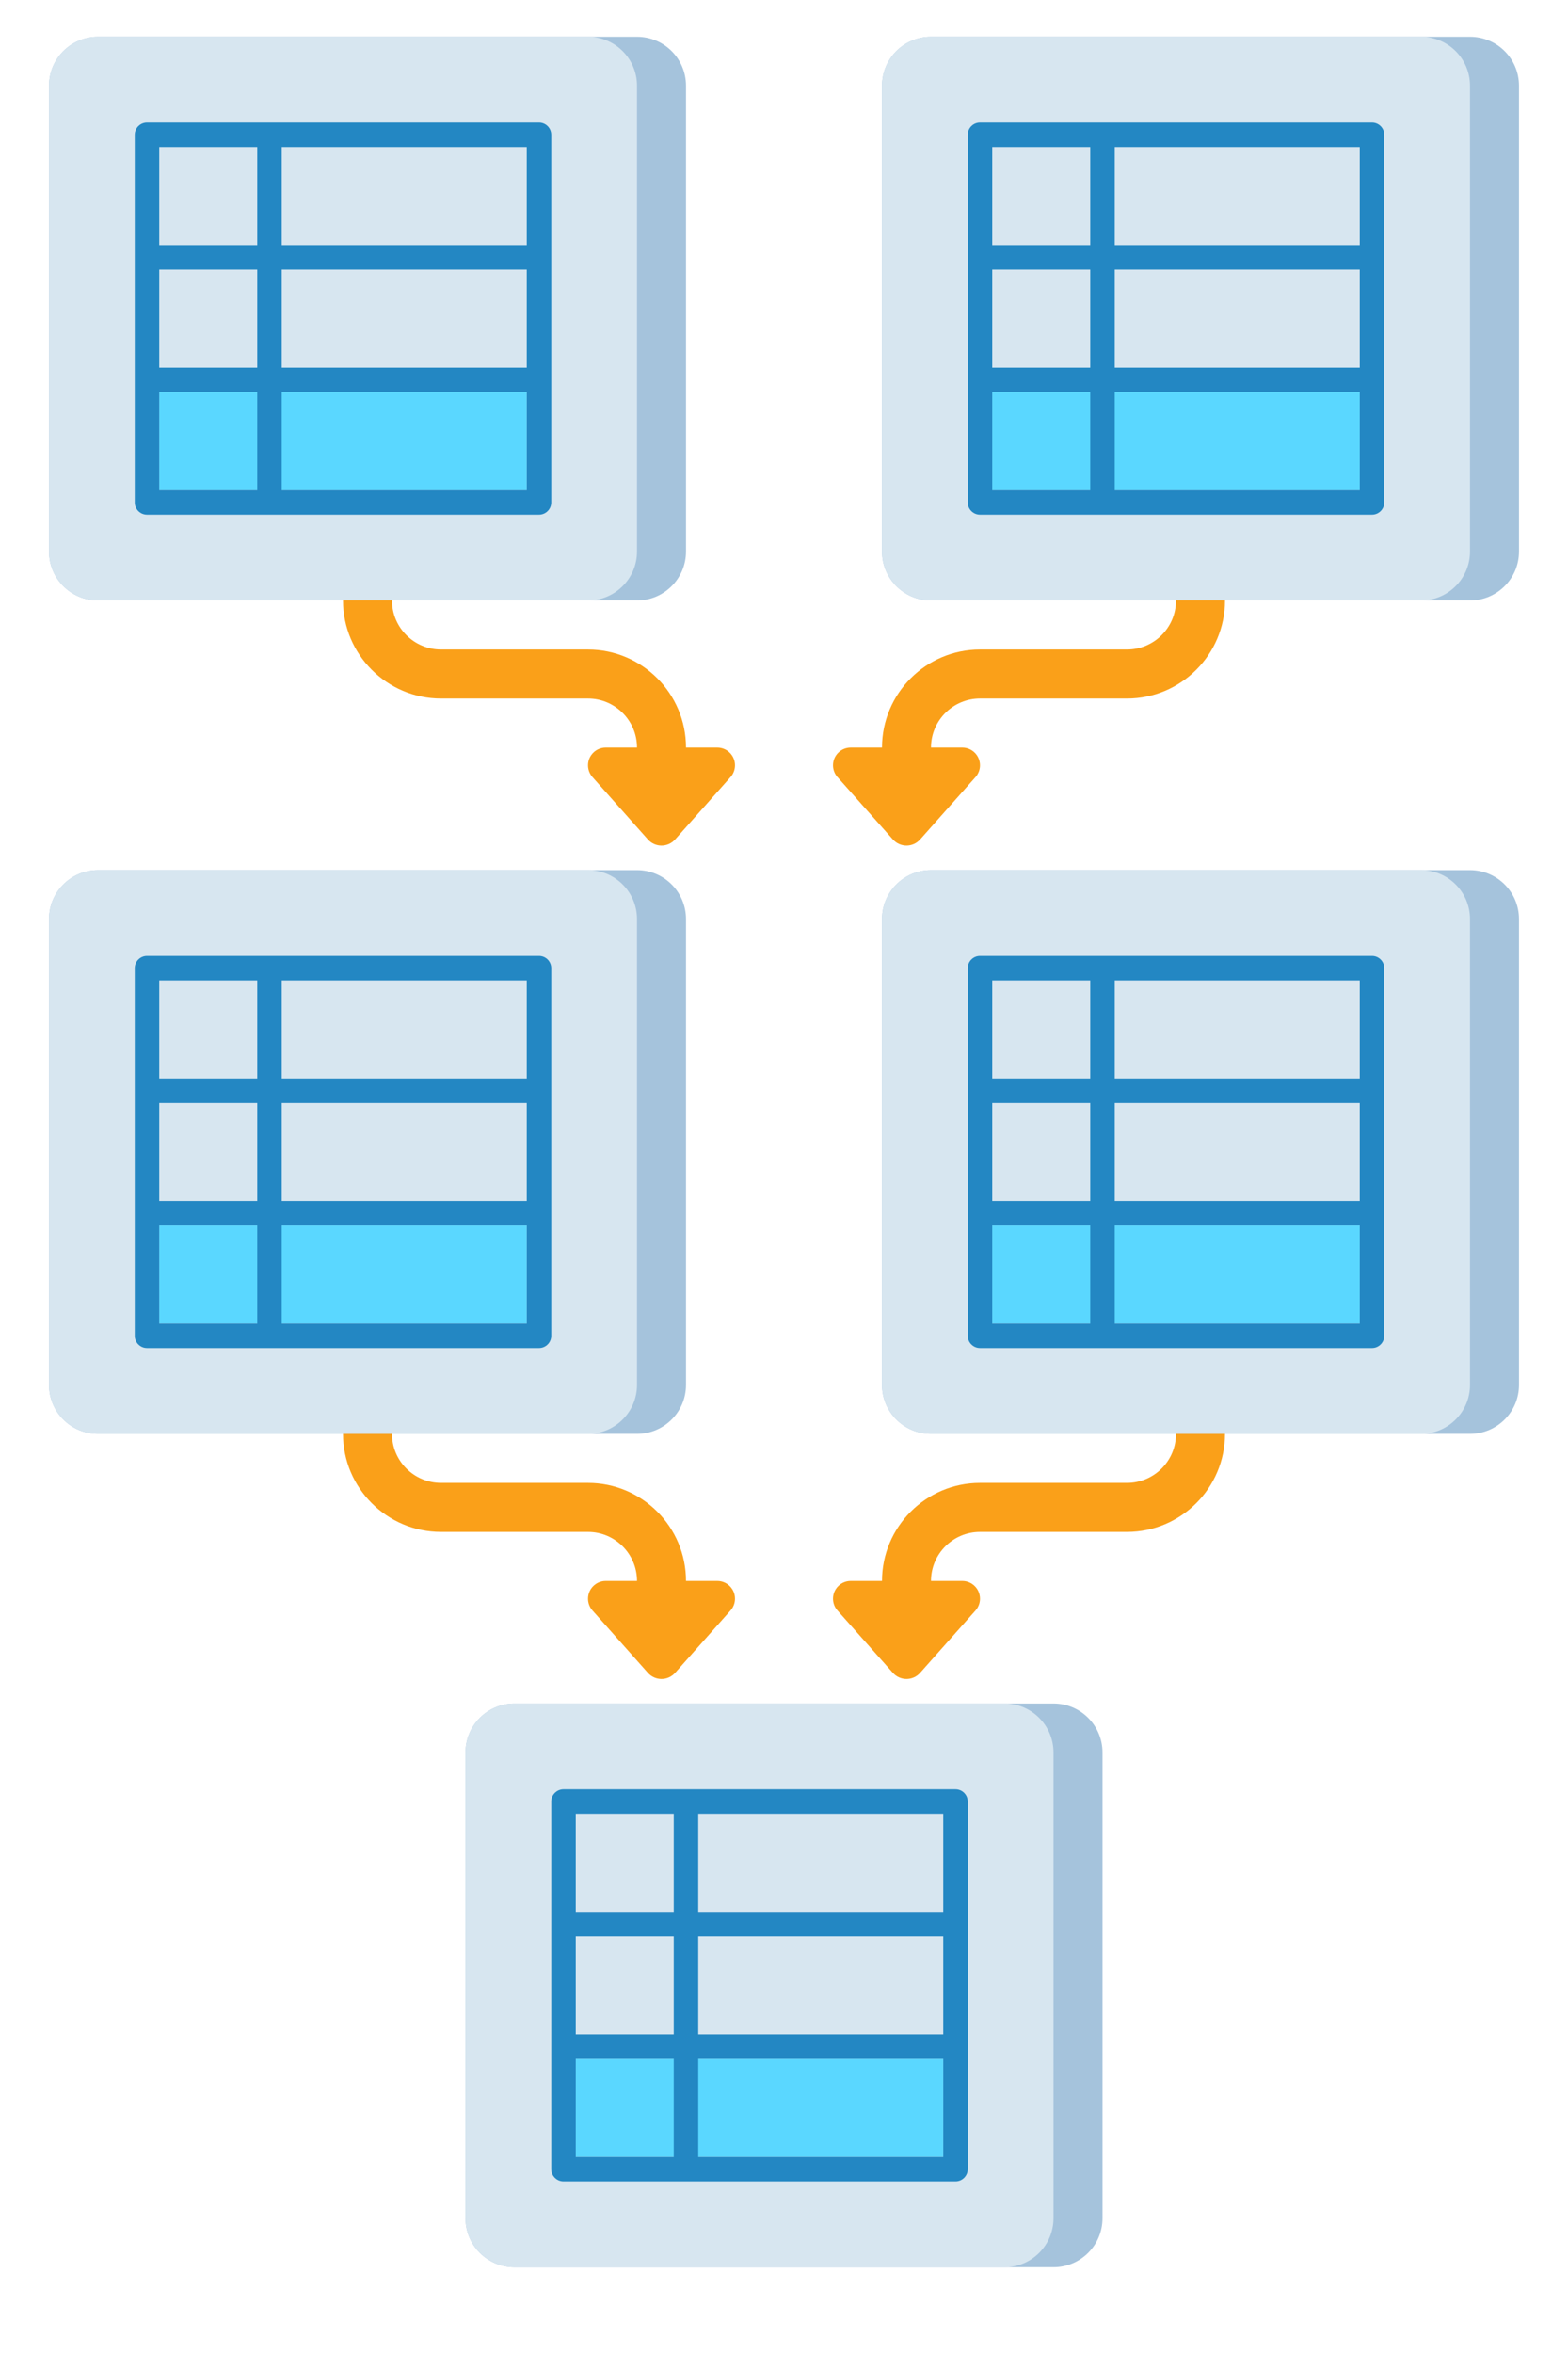 <svg width="64" height="96" viewBox="0 0 64 96" fill="none" xmlns="http://www.w3.org/2000/svg">
<path d="M29.276 64.5H28C28 62.294 26.206 60.5 24 60.5H18C16.897 60.5 16 59.603 16 58.5C16 57.948 15.552 57.5 15 57.5C14.448 57.5 14 57.948 14 58.5C14 60.706 15.794 62.5 18 62.5H24C25.103 62.5 26 63.397 26 64.5H24.724C24.324 64.5 24 64.824 24 65.225C24 65.402 24.065 65.573 24.183 65.706L26.445 68.251C26.586 68.409 26.788 68.5 27 68.5C27.212 68.5 27.414 68.409 27.555 68.251L29.817 65.706C29.935 65.573 30 65.402 30 65.225C30 64.824 29.676 64.5 29.276 64.5Z" fill="#FAA019"/>
<path d="M49 57.5C48.448 57.5 48 57.948 48 58.5C48 59.603 47.103 60.5 46 60.5H40C37.794 60.5 36 62.294 36 64.5H34.724C34.324 64.5 34 64.824 34 65.225C34 65.402 34.065 65.573 34.183 65.706L36.445 68.251C36.586 68.409 36.788 68.5 37 68.5C37.212 68.5 37.414 68.409 37.555 68.251L39.817 65.706C39.935 65.573 40 65.402 40 65.225C40 64.824 39.676 64.5 39.276 64.5H38C38 63.397 38.897 62.5 40 62.5H46C48.206 62.5 50 60.706 50 58.5C50 57.948 49.552 57.5 49 57.5Z" fill="#FAA019"/>
<path d="M26 35.5H4C2.895 35.5 2 36.395 2 37.5V56.5C2 57.605 2.895 58.5 4 58.5H26C27.105 58.5 28 57.605 28 56.5V37.5C28 36.395 27.105 35.5 26 35.5Z" fill="#A5C3DC"/>
<path d="M24 35.5H4C2.895 35.5 2 36.395 2 37.5V56.5C2 57.605 2.895 58.5 4 58.5H24C25.105 58.5 26 57.605 26 56.5V37.5C26 36.395 25.105 35.5 24 35.5Z" fill="#D7E6F0"/>
<path d="M6.5 50H21.5V54H6.5V50Z" fill="#5AD7FF"/>
<path d="M22 39H6C5.724 39 5.5 39.224 5.5 39.5V54.5C5.5 54.776 5.724 55 6 55H22C22.276 55 22.5 54.776 22.5 54.5V39.5C22.5 39.224 22.276 39 22 39ZM21.5 44H11.5V40H21.5V44ZM6.5 45H10.5V49H6.5V45ZM11.5 45H21.5V49H11.5V45ZM10.5 40V44H6.5V40H10.5ZM6.5 50H10.5V54H6.5V50ZM11.5 54V50H21.5V54H11.5Z" fill="#2387C3"/>
<path d="M60 35.5H38C36.895 35.5 36 36.395 36 37.5V56.5C36 57.605 36.895 58.5 38 58.5H60C61.105 58.5 62 57.605 62 56.5V37.5C62 36.395 61.105 35.5 60 35.5Z" fill="#A5C3DC"/>
<path d="M58 35.5H38C36.895 35.5 36 36.395 36 37.5V56.5C36 57.605 36.895 58.5 38 58.5H58C59.105 58.5 60 57.605 60 56.5V37.5C60 36.395 59.105 35.5 58 35.5Z" fill="#D7E6F0"/>
<path d="M40.5 50H55.5V54H40.5V50Z" fill="#5AD7FF"/>
<path d="M56 39H40C39.724 39 39.5 39.224 39.5 39.5V54.5C39.5 54.776 39.724 55 40 55H56C56.276 55 56.5 54.776 56.5 54.5V39.5C56.5 39.224 56.276 39 56 39ZM55.5 44H45.5V40H55.5V44ZM40.5 45H44.5V49H40.5V45ZM45.5 45H55.5V49H45.5V45ZM44.5 40V44H40.5V40H44.5ZM40.5 50H44.5V54H40.5V50ZM45.5 54V50H55.5V54H45.5Z" fill="#2387C3"/>
<path d="M29.276 30.5H28C28 28.294 26.206 26.5 24 26.5H18C16.897 26.5 16 25.603 16 24.5C16 23.948 15.552 23.5 15 23.5C14.448 23.5 14 23.948 14 24.5C14 26.706 15.794 28.5 18 28.5H24C25.103 28.5 26 29.397 26 30.5H24.724C24.324 30.5 24 30.824 24 31.224C24 31.402 24.065 31.573 24.183 31.706L26.445 34.251C26.586 34.409 26.788 34.5 27 34.5C27.212 34.5 27.414 34.409 27.555 34.251L29.817 31.706C29.935 31.573 30 31.402 30 31.224C30 30.824 29.676 30.5 29.276 30.5Z" fill="#FAA019"/>
<path d="M49 23.5C48.448 23.5 48 23.948 48 24.5C48 25.603 47.103 26.5 46 26.5H40C37.794 26.5 36 28.294 36 30.5H34.724C34.324 30.5 34 30.824 34 31.224C34 31.402 34.065 31.573 34.183 31.706L36.445 34.251C36.586 34.409 36.788 34.5 37 34.5C37.212 34.5 37.414 34.409 37.555 34.251L39.817 31.706C39.935 31.573 40 31.402 40 31.224C40 30.824 39.676 30.5 39.276 30.5H38C38 29.397 38.897 28.5 40 28.5H46C48.206 28.5 50 26.706 50 24.5C50 23.948 49.552 23.5 49 23.5Z" fill="#FAA019"/>
<path d="M26 1.5H4C2.895 1.5 2 2.395 2 3.5V22.5C2 23.605 2.895 24.5 4 24.5H26C27.105 24.5 28 23.605 28 22.5V3.5C28 2.395 27.105 1.5 26 1.5Z" fill="#A5C3DC"/>
<path d="M24 1.5H4C2.895 1.5 2 2.395 2 3.5V22.5C2 23.605 2.895 24.5 4 24.5H24C25.105 24.5 26 23.605 26 22.5V3.5C26 2.395 25.105 1.5 24 1.5Z" fill="#D7E6F0"/>
<path d="M6.5 16H21.5V20H6.5V16Z" fill="#5AD7FF"/>
<path d="M22 5H6C5.724 5 5.5 5.224 5.5 5.5V20.5C5.5 20.776 5.724 21 6 21H22C22.276 21 22.5 20.776 22.5 20.5V5.5C22.5 5.224 22.276 5 22 5ZM21.5 10H11.5V6H21.5V10ZM6.5 11H10.5V15H6.5V11ZM11.5 11H21.5V15H11.5V11ZM10.5 6V10H6.5V6H10.5ZM6.5 16H10.5V20H6.5V16ZM11.5 20V16H21.5V20H11.5Z" fill="#2387C3"/>
<path d="M60 1.5H38C36.895 1.5 36 2.395 36 3.5V22.5C36 23.605 36.895 24.5 38 24.5H60C61.105 24.5 62 23.605 62 22.5V3.5C62 2.395 61.105 1.5 60 1.5Z" fill="#A5C3DC"/>
<path d="M58 1.5H38C36.895 1.5 36 2.395 36 3.5V22.5C36 23.605 36.895 24.5 38 24.5H58C59.105 24.5 60 23.605 60 22.5V3.5C60 2.395 59.105 1.5 58 1.5Z" fill="#D7E6F0"/>
<path d="M40.5 16H55.5V20H40.5V16Z" fill="#5AD7FF"/>
<path d="M56 5H40C39.724 5 39.5 5.224 39.5 5.5V20.5C39.5 20.776 39.724 21 40 21H56C56.276 21 56.5 20.776 56.5 20.5V5.5C56.5 5.224 56.276 5 56 5ZM55.5 10H45.5V6H55.5V10ZM40.5 11H44.5V15H40.5V11ZM45.5 11H55.5V15H45.5V11ZM44.5 6V10H40.5V6H44.5ZM40.5 16H44.5V20H40.5V16ZM45.5 20V16H55.5V20H45.5Z" fill="#2387C3"/>
<path d="M43 69.5H21C19.895 69.5 19 70.395 19 71.5V90.5C19 91.605 19.895 92.5 21 92.5H43C44.105 92.5 45 91.605 45 90.5V71.5C45 70.395 44.105 69.5 43 69.5Z" fill="#A5C3DC"/>
<path d="M41 69.5H21C19.895 69.5 19 70.395 19 71.5V90.5C19 91.605 19.895 92.5 21 92.5H41C42.105 92.5 43 91.605 43 90.5V71.5C43 70.395 42.105 69.5 41 69.5Z" fill="#D7E6F0"/>
<path d="M23.5 84H38.5V88H23.5V84Z" fill="#5AD7FF"/>
<path d="M39 73H23C22.724 73 22.5 73.224 22.5 73.5V88.5C22.5 88.776 22.724 89 23 89H39C39.276 89 39.5 88.776 39.5 88.5V73.5C39.5 73.224 39.276 73 39 73ZM38.5 78H28.5V74H38.5V78ZM23.5 79H27.5V83H23.5V79ZM28.5 79H38.5V83H28.5V79ZM27.5 74V78H23.5V74H27.5ZM23.5 84H27.5V88H23.5V84ZM28.5 88V84H38.5V88H28.5Z" fill="#2387C3"/>
</svg>
